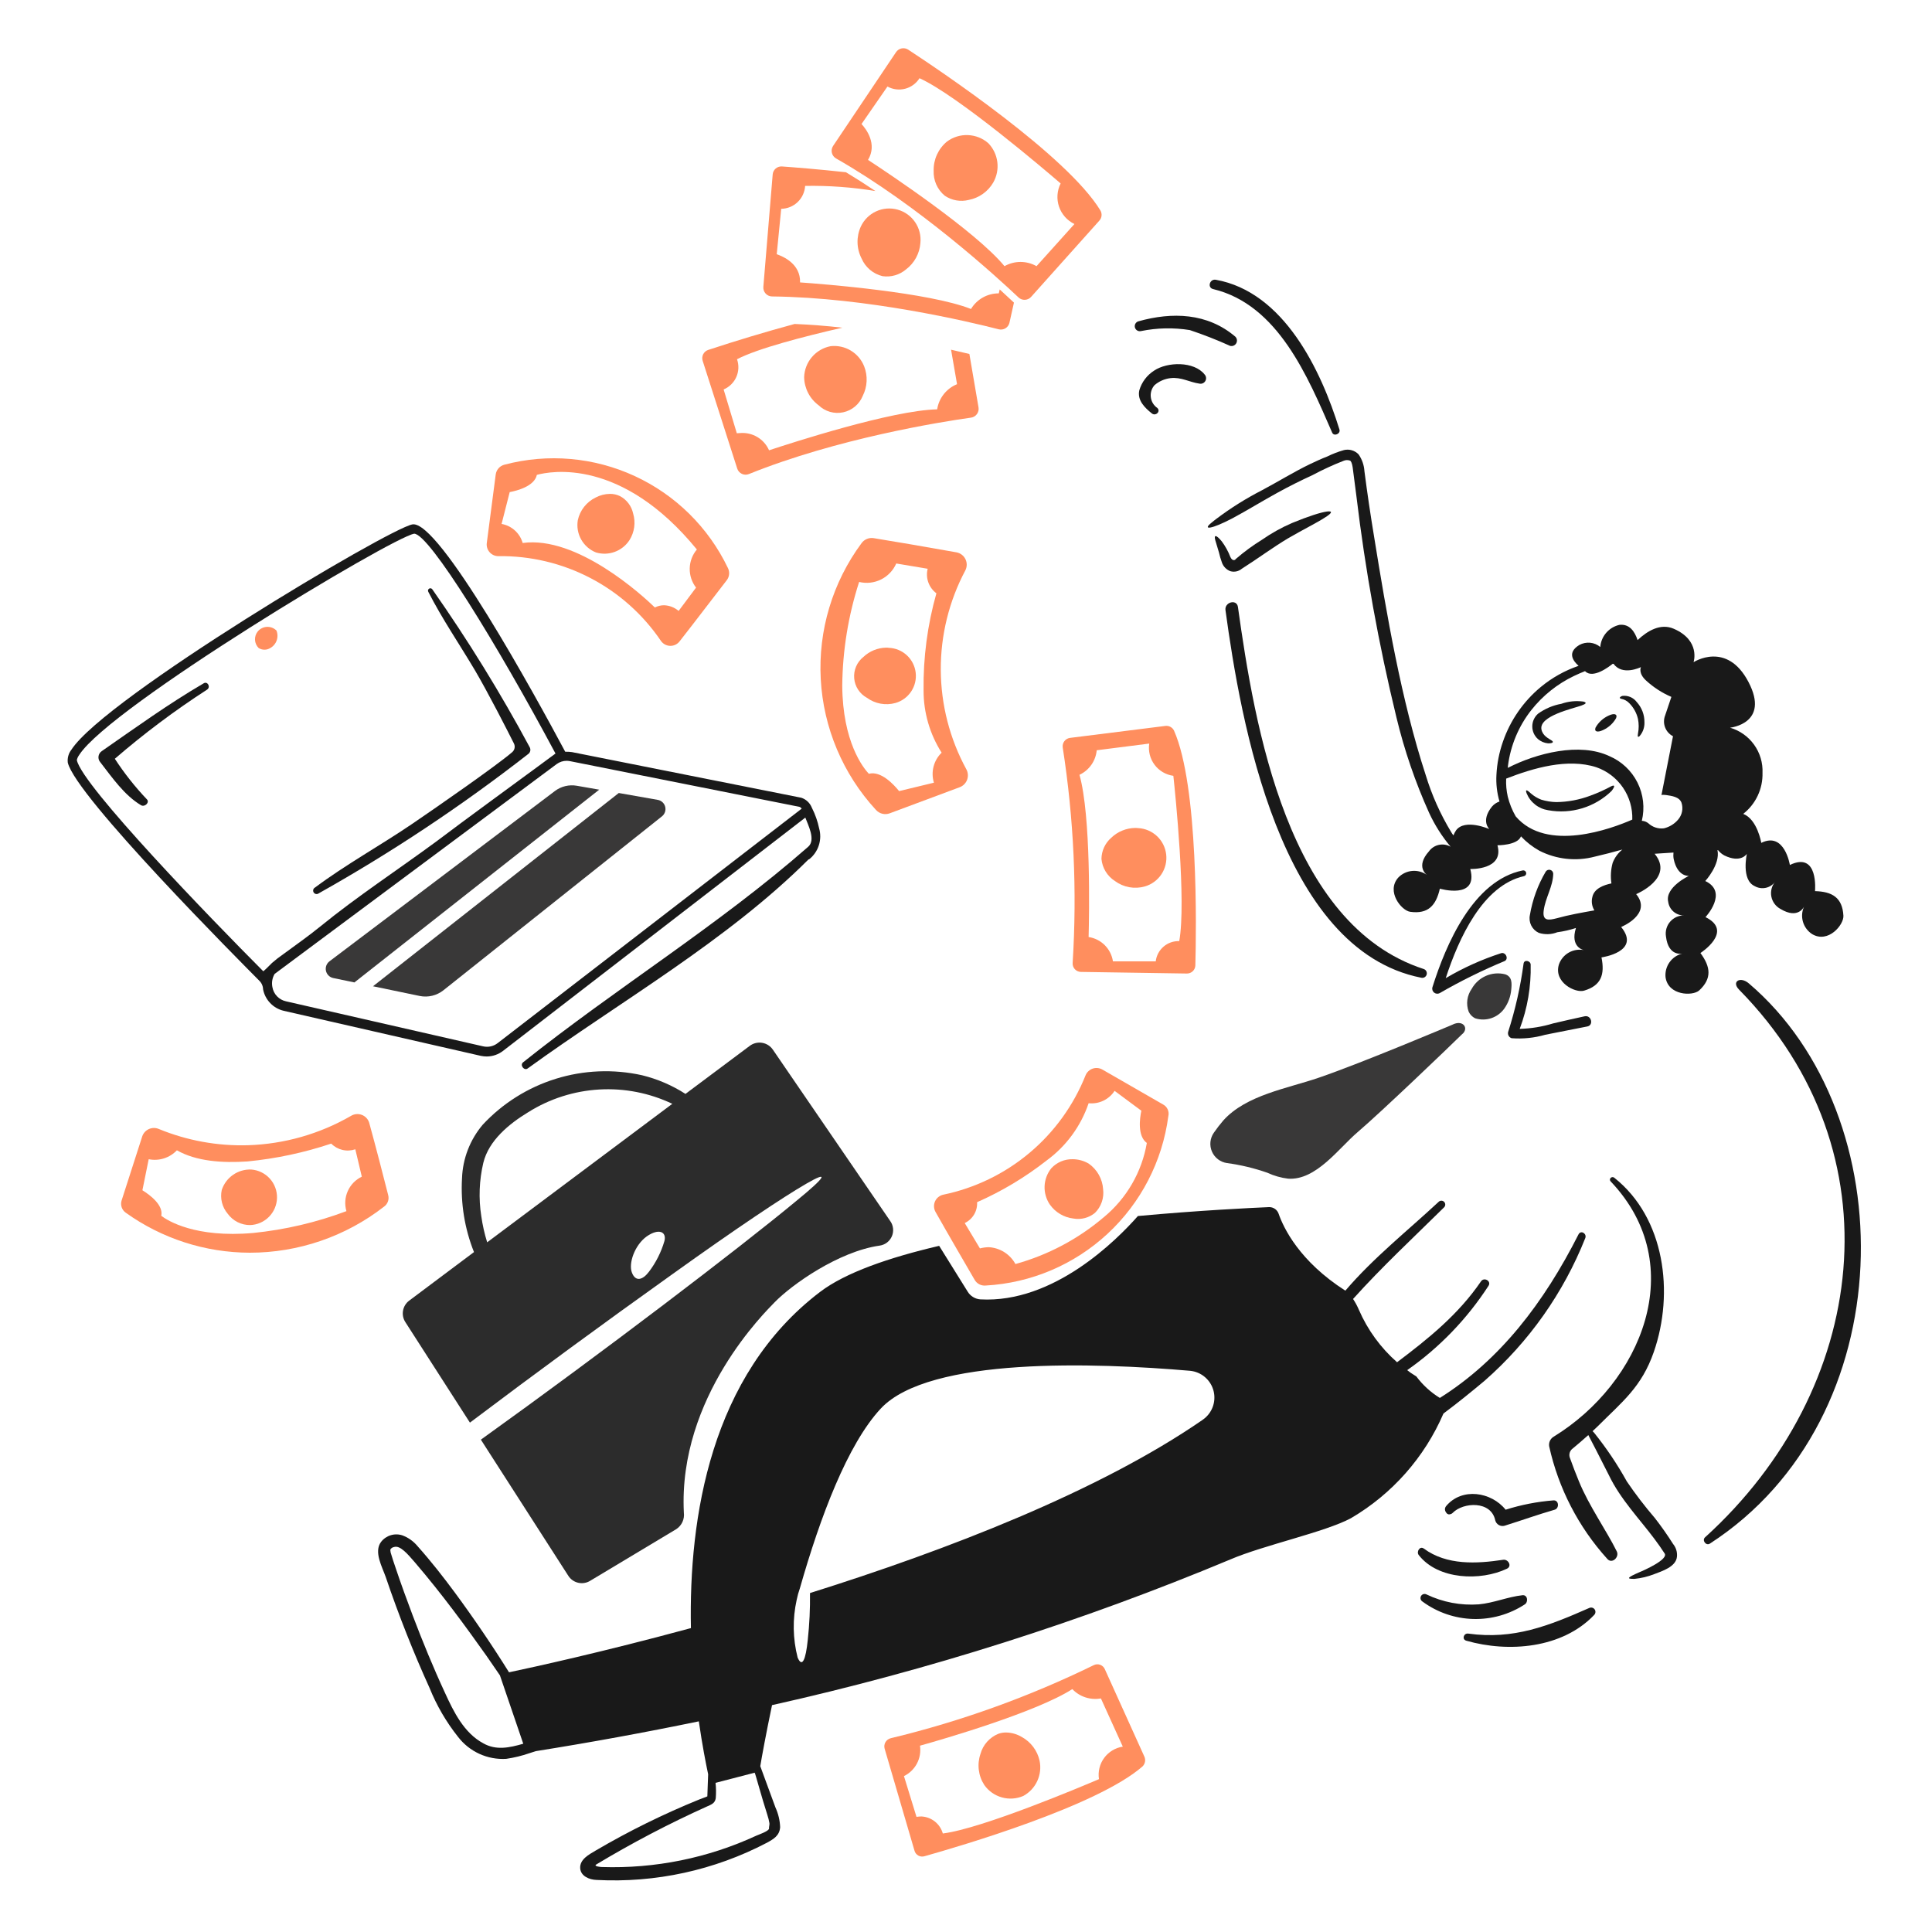 <svg xmlns="http://www.w3.org/2000/svg" width="467" height="467" viewBox="0 0 467 467" fill="none"><path d="M281.133 266.967C276.238 264.17 271.376 261.373 266.475 258.537C266.123 258.333 265.733 258.207 265.328 258.167C264.924 258.126 264.516 258.172 264.131 258.302C263.747 258.432 263.394 258.642 263.097 258.919C262.799 259.195 262.565 259.532 262.408 259.907C259.508 267.19 254.847 273.641 248.841 278.68C242.836 283.719 235.674 287.189 227.997 288.78C227.564 288.874 227.158 289.07 226.813 289.35C226.468 289.63 226.194 289.987 226.013 290.392C225.832 290.798 225.748 291.24 225.769 291.684C225.79 292.128 225.914 292.56 226.133 292.947C229.163 298.338 233.729 306.132 235.593 309.367C235.857 309.824 236.246 310.197 236.715 310.44C237.184 310.683 237.713 310.787 238.239 310.739C249.217 310.134 259.638 305.713 267.703 298.239C275.767 290.766 280.968 280.71 282.405 269.81C282.54 269.262 282.488 268.685 282.257 268.17C282.027 267.655 281.631 267.231 281.133 266.967ZM266.79 294.236C260.582 299.511 253.299 303.369 245.447 305.54C244.811 304.372 243.887 303.385 242.764 302.673C241.64 301.962 240.354 301.547 239.026 301.47C238.298 301.478 237.574 301.577 236.87 301.764L233.193 295.636C234.136 295.187 234.925 294.467 235.457 293.568C235.99 292.669 236.243 291.632 236.183 290.588C242.163 287.952 247.79 284.581 252.936 280.552C257.69 277.089 261.255 272.239 263.142 266.668C264.362 266.799 265.595 266.589 266.703 266.061C267.81 265.533 268.75 264.708 269.416 263.678L275.886 268.482C275.495 270.295 274.907 274.609 277.21 276.275C276.004 283.32 272.306 289.696 266.79 294.24V294.236Z" fill="#FF8E5E"></path><path d="M283.779 176.595C283.591 176.212 283.288 175.896 282.911 175.694C282.535 175.492 282.104 175.414 281.681 175.47L258.642 178.362C258.375 178.397 258.117 178.484 257.883 178.619C257.65 178.753 257.445 178.933 257.281 179.147C257.117 179.361 256.997 179.605 256.928 179.866C256.859 180.126 256.842 180.398 256.878 180.665C259.56 197.879 260.366 215.333 259.281 232.721C259.256 232.996 259.288 233.274 259.375 233.536C259.461 233.799 259.601 234.041 259.784 234.248C259.968 234.454 260.192 234.621 260.442 234.738C260.693 234.855 260.964 234.92 261.241 234.928L286.878 235.32C287.411 235.33 287.926 235.13 288.312 234.763C288.698 234.396 288.923 233.892 288.939 233.36C289.172 224.689 289.708 189.978 283.779 176.595ZM285.046 227.486C283.657 227.438 282.301 227.915 281.247 228.822C280.194 229.729 279.521 230.999 279.362 232.381H269.018C268.797 230.899 268.106 229.528 267.047 228.469C265.988 227.41 264.617 226.719 263.136 226.498C263.282 221.009 263.725 197.234 260.931 187.284C262.082 186.744 263.071 185.912 263.802 184.872C264.533 183.832 264.979 182.618 265.096 181.352L277.793 179.735C277.657 180.63 277.7 181.544 277.92 182.422C278.139 183.301 278.532 184.127 279.074 184.852C279.617 185.578 280.298 186.188 281.078 186.647C281.859 187.107 282.723 187.406 283.62 187.529C284.075 191.645 286.769 218.017 285.046 227.486Z" fill="#FF8E5E"></path><path d="M233.585 185.957C229.571 178.588 227.447 170.337 227.404 161.946C227.361 153.554 229.401 145.282 233.341 137.872C233.556 137.452 233.67 136.986 233.674 136.513C233.677 136.04 233.57 135.573 233.36 135.148C233.151 134.724 232.845 134.355 232.467 134.071C232.089 133.786 231.65 133.594 231.185 133.509C224.659 132.332 215.103 130.713 211.185 130.079C210.629 129.989 210.06 130.057 209.541 130.273C209.021 130.489 208.572 130.845 208.244 131.302C201.239 140.776 197.755 152.394 198.39 164.159C199.026 175.923 203.741 187.099 211.726 195.762C212.133 196.22 212.669 196.545 213.264 196.693C213.858 196.842 214.484 196.807 215.059 196.594C220.694 194.497 226.381 192.378 232.017 190.271C232.421 190.112 232.786 189.869 233.089 189.558C233.392 189.247 233.625 188.876 233.774 188.468C233.922 188.06 233.982 187.625 233.949 187.192C233.917 186.759 233.793 186.338 233.585 185.957ZM225.743 189.192L217.41 191.203C217.312 191.252 217.312 191.203 217.312 191.203C216.086 189.684 212.949 186.253 210.008 187.036C208.638 185.565 203.685 179.345 203.587 165.762C203.669 157.238 205.045 148.775 207.668 140.665C209.449 141.097 211.325 140.886 212.966 140.071C214.607 139.255 215.908 137.887 216.639 136.206L224.235 137.479C223.96 138.565 224.014 139.709 224.39 140.764C224.765 141.82 225.445 142.741 226.344 143.41C224.185 151.046 223.141 158.953 223.244 166.887C223.233 172.217 224.747 177.439 227.607 181.937C226.661 182.859 225.986 184.023 225.657 185.303C225.328 186.582 225.358 187.928 225.743 189.192Z" fill="#FF8E5E"></path><path d="M236.522 98.452L234.317 85.561C233.711 85.435 232.092 85.05 229.889 84.531L231.334 92.865C230.076 93.376 228.972 94.205 228.13 95.27C227.288 96.336 226.737 97.601 226.53 98.944C215.551 99.188 191.386 107.031 185.895 108.844C185.307 107.505 184.315 106.383 183.058 105.636C181.801 104.889 180.341 104.553 178.884 104.677C178.59 104.677 178.297 104.728 178.101 104.728L174.915 94.14C176.283 93.564 177.38 92.487 177.981 91.129C178.583 89.772 178.643 88.236 178.15 86.836C183.215 84.204 194.211 81.373 203.603 79.205C199.771 78.767 195.925 78.468 192.071 78.308C185.057 80.214 178.094 82.306 171.19 84.582C170.925 84.669 170.679 84.808 170.468 84.992C170.257 85.175 170.084 85.399 169.961 85.65C169.838 85.901 169.766 86.174 169.75 86.454C169.733 86.733 169.773 87.013 169.867 87.276L178.199 113.256C178.288 113.538 178.434 113.798 178.628 114.019C178.823 114.241 179.062 114.42 179.329 114.545C179.597 114.669 179.887 114.737 180.182 114.743C180.477 114.749 180.77 114.693 181.042 114.58C202.303 106.001 227.307 101.983 234.7 100.953C234.986 100.914 235.262 100.818 235.51 100.67C235.759 100.522 235.975 100.325 236.145 100.091C236.315 99.858 236.436 99.592 236.501 99.31C236.566 99.028 236.573 98.736 236.522 98.452Z" fill="#FF8E5E"></path><path d="M93.833 288.882C92.952 285.402 90.803 277.018 89.225 271.334C89.085 270.91 88.852 270.522 88.541 270.201C88.231 269.879 87.853 269.631 87.434 269.476C87.015 269.321 86.567 269.262 86.122 269.303C85.677 269.345 85.247 269.486 84.865 269.716C77.266 274.108 68.698 276.55 59.926 276.823C52.557 277.04 45.225 275.704 38.407 272.902C38.029 272.737 37.621 272.652 37.208 272.653C36.796 272.653 36.388 272.739 36.01 272.905C35.633 273.07 35.294 273.312 35.014 273.616C34.734 273.919 34.521 274.277 34.386 274.667C32.72 279.862 31.053 285.059 29.387 290.205C29.223 290.741 29.234 291.316 29.419 291.845C29.605 292.374 29.954 292.83 30.417 293.147C39.153 299.402 49.622 302.778 60.367 302.803C72.12 302.809 83.54 298.893 92.817 291.676C93.252 291.37 93.583 290.938 93.765 290.439C93.946 289.939 93.97 289.395 93.833 288.882ZM83.736 292.755C76.478 295.483 68.895 297.257 61.18 298.034C47.21 299.265 40.521 295.06 38.983 293.881C39.523 291.333 36.386 288.931 34.424 287.705L35.943 280.204C37.169 280.451 38.437 280.382 39.629 280.005C40.821 279.628 41.897 278.955 42.758 278.049C47.468 280.733 53.773 281.151 59.821 280.74C66.708 280.07 73.498 278.624 80.061 276.431C80.805 277.185 81.746 277.713 82.777 277.956C83.807 278.199 84.886 278.146 85.888 277.804L87.456 284.421C85.948 285.142 84.745 286.377 84.064 287.904C83.382 289.431 83.266 291.151 83.736 292.755Z" fill="#FF8E5E"></path><path d="M55.041 293.384C55.663 294.24 56.48 294.936 57.424 295.412C58.369 295.888 59.414 296.132 60.472 296.122C62.19 296.062 63.819 295.346 65.025 294.121C66.232 292.897 66.923 291.257 66.958 289.538C66.992 287.819 66.368 286.153 65.212 284.881C64.055 283.608 62.456 282.827 60.742 282.698C59.177 282.631 57.633 283.078 56.344 283.969C55.055 284.86 54.093 286.148 53.603 287.636C53.385 288.64 53.402 289.681 53.651 290.678C53.901 291.675 54.376 292.601 55.041 293.384Z" fill="#FF8E5E"></path><path d="M356.566 246.14C357.84 246.544 359.21 246.533 360.478 246.11C361.745 245.688 362.847 244.874 363.624 243.786C364.563 242.454 365.137 240.899 365.29 239.276C365.437 237.757 365.586 236.09 363.819 235.503C362.271 235.115 360.637 235.251 359.174 235.889C357.711 236.528 356.501 237.633 355.732 239.032C355.175 239.819 354.817 240.731 354.689 241.687C354.562 242.643 354.667 243.616 354.998 244.523C355.319 245.226 355.873 245.797 356.566 246.14Z" fill="#393838"></path><path d="M351.032 247.705C353.68 246.332 355.199 248.637 353.337 250.057C350.307 253.047 333.827 268.83 328.191 273.634C323.583 277.556 318.141 285.35 311.377 284.907C309.647 284.699 307.96 284.22 306.378 283.488C303.2 282.369 299.915 281.581 296.575 281.134C295.786 281.019 295.039 280.704 294.405 280.22C293.772 279.736 293.272 279.098 292.953 278.367C292.633 277.636 292.506 276.836 292.582 276.042C292.658 275.248 292.935 274.487 293.387 273.83C294.102 272.793 294.871 271.795 295.692 270.839C301.23 264.665 311.231 263.097 318.78 260.498C329.121 256.969 351.032 247.705 351.032 247.705Z" fill="#393838"></path><path d="M215.156 295.103L186.824 253.733C186.527 253.294 186.143 252.92 185.697 252.634C185.25 252.348 184.75 252.155 184.227 252.068C183.704 251.981 183.169 252.001 182.654 252.127C182.139 252.253 181.655 252.482 181.231 252.801L165.692 264.417C162.47 262.344 158.926 260.82 155.204 259.909C148.297 258.37 141.108 258.665 134.35 260.762C127.591 262.86 121.499 266.689 116.678 271.868C113.607 275.498 111.846 280.056 111.678 284.808C111.325 290.896 112.312 296.987 114.571 302.652L98.934 314.366C98.135 314.954 97.593 315.826 97.419 316.803C97.245 317.779 97.454 318.785 98.002 319.612L113.589 343.875C129.721 331.716 146.012 319.771 162.459 308.043C193.782 285.594 207.556 277.995 192.409 290.348C178.634 301.769 145.89 326.719 116.237 347.993L137.362 380.884C137.907 381.743 138.767 382.353 139.758 382.582C140.749 382.811 141.79 382.64 142.655 382.108L163.49 369.608C164.131 369.183 164.642 368.586 164.962 367.886C165.282 367.186 165.401 366.41 165.303 365.646C163.881 337.559 185.254 316.874 187.211 314.816C191.278 310.6 202.652 302.512 212.602 301.09C213.253 301.004 213.871 300.75 214.394 300.353C214.917 299.955 215.328 299.429 215.586 298.825C215.843 298.22 215.939 297.559 215.864 296.907C215.789 296.254 215.545 295.632 215.156 295.103ZM160.599 299.997C159.817 302.671 158.553 305.179 156.87 307.399C155.351 309.409 153.635 309.898 152.754 307.633C151.871 305.428 153.391 300.967 156.332 298.857C159.276 296.818 161.187 297.75 160.599 300.004V299.997ZM117.759 300.291C117.113 298.226 116.638 296.111 116.337 293.968C115.665 289.679 115.831 285.302 116.827 281.077C118.151 275.637 123.101 271.616 127.709 268.822C132.872 265.585 138.768 263.704 144.852 263.352C150.936 263.001 157.01 264.191 162.511 266.813L117.759 300.291Z" fill="#2C2C2C"></path><path d="M214.83 156.591C214.616 156.556 214.399 156.542 214.182 156.549C212.14 156.592 210.186 157.392 208.7 158.793C207.931 159.405 207.325 160.197 206.937 161.1C206.548 162.003 206.39 162.989 206.476 163.968C206.561 164.947 206.888 165.89 207.427 166.711C207.967 167.533 208.701 168.209 209.565 168.678C210.541 169.389 211.665 169.871 212.854 170.088C214.042 170.305 215.264 170.25 216.429 169.929C217.989 169.49 219.341 168.507 220.241 167.159C221.141 165.811 221.53 164.185 221.337 162.576C221.144 160.966 220.382 159.479 219.189 158.381C217.996 157.284 216.45 156.649 214.83 156.591Z" fill="#FF8E5E"></path><path d="M175.942 137.281C171.251 127.483 163.289 119.628 153.428 115.073C143.566 110.517 132.424 109.546 121.923 112.326C121.379 112.466 120.889 112.764 120.516 113.183C120.142 113.602 119.902 114.124 119.826 114.68C119.089 120.218 118.404 125.709 117.667 131.246C117.614 131.645 117.647 132.049 117.763 132.434C117.879 132.818 118.077 133.173 118.342 133.475C118.607 133.777 118.933 134.019 119.299 134.184C119.665 134.349 120.063 134.434 120.464 134.432C128.2 134.323 135.842 136.139 142.702 139.716C149.562 143.293 155.425 148.519 159.764 154.924C160.016 155.284 160.35 155.579 160.737 155.786C161.125 155.993 161.555 156.106 161.995 156.116C162.434 156.125 162.869 156.031 163.265 155.841C163.661 155.651 164.007 155.37 164.274 155.022C168.048 150.216 173.441 143.11 175.695 140.217C176.008 139.801 176.198 139.304 176.241 138.785C176.285 138.265 176.181 137.744 175.942 137.281ZM168.25 142.035L164.034 147.673C163.048 146.828 161.804 146.344 160.506 146.3C159.738 146.303 158.981 146.488 158.298 146.839C155.268 143.9 139.476 129.438 126.34 131.251C126.007 130.083 125.353 129.031 124.452 128.217C123.55 127.402 122.439 126.857 121.243 126.643L123.203 118.952C125.016 118.607 129.183 117.53 129.771 114.785C133.006 113.901 150.211 110.52 168.446 132.822C167.365 134.102 166.755 135.715 166.718 137.391C166.682 139.067 167.221 140.704 168.246 142.031L168.25 142.035Z" fill="#FF8E5E"></path><path d="M149.859 119.916C149.108 119.559 148.287 119.375 147.456 119.377C146.243 119.39 145.05 119.693 143.977 120.261C142.889 120.789 141.936 121.558 141.189 122.509C140.442 123.459 139.921 124.568 139.665 125.749C139.398 127.357 139.689 129.007 140.491 130.425C141.293 131.843 142.557 132.944 144.072 133.543C145.562 133.983 147.155 133.93 148.613 133.391C150.07 132.852 151.314 131.857 152.16 130.553C152.755 129.607 153.142 128.545 153.294 127.438C153.446 126.33 153.361 125.203 153.043 124.132C152.853 123.239 152.469 122.399 151.919 121.671C151.369 120.942 150.666 120.343 149.859 119.916Z" fill="#FF8E5E"></path><path d="M275.099 200.174C274.862 200.136 274.623 200.121 274.383 200.13C272.229 200.163 270.168 201.009 268.612 202.5C267.881 203.136 267.292 203.919 266.884 204.799C266.475 205.678 266.257 206.633 266.242 207.602C266.339 208.686 266.684 209.733 267.25 210.662C267.815 211.592 268.587 212.379 269.505 212.963C270.532 213.721 271.721 214.233 272.978 214.458C274.235 214.683 275.527 214.616 276.754 214.261C278.387 213.785 279.799 212.745 280.739 211.327C281.679 209.909 282.085 208.203 281.887 206.513C281.688 204.823 280.897 203.258 279.654 202.097C278.411 200.935 276.796 200.251 275.096 200.167L275.099 200.174Z" fill="#FF8E5E"></path><path d="M276.619 424.611L267.063 403.483C266.958 403.236 266.802 403.013 266.607 402.828C266.411 402.644 266.18 402.501 265.927 402.409C265.675 402.317 265.406 402.279 265.137 402.295C264.869 402.311 264.607 402.383 264.367 402.504C248.72 410.152 232.285 416.069 215.355 420.15C215.083 420.209 214.826 420.324 214.601 420.486C214.375 420.649 214.185 420.856 214.043 421.095C213.9 421.333 213.808 421.599 213.773 421.875C213.737 422.15 213.758 422.43 213.835 422.698L221.039 447.305C221.102 447.561 221.217 447.801 221.377 448.01C221.537 448.22 221.738 448.394 221.968 448.523C222.197 448.652 222.451 448.732 222.713 448.758C222.975 448.785 223.24 448.758 223.491 448.678C231.823 446.324 265.157 436.619 276.186 426.963C276.487 426.66 276.69 426.274 276.767 425.854C276.844 425.434 276.793 425.001 276.619 424.611ZM265.639 430.051C261.864 431.668 237.405 442.012 227.896 443.187C227.574 442.041 226.898 441.025 225.965 440.286C225.031 439.547 223.888 439.122 222.699 439.071C222.309 439.079 221.919 439.112 221.533 439.169L218.503 429.317C219.848 428.663 220.948 427.597 221.645 426.275C222.341 424.952 222.597 423.442 222.375 421.963C227.67 420.493 250.511 413.876 259.2 408.287C260.075 409.205 261.165 409.891 262.371 410.285C263.577 410.678 264.862 410.767 266.11 410.543L271.403 422.196C270.508 422.332 269.649 422.644 268.875 423.112C268.101 423.581 267.426 424.198 266.891 424.927C266.355 425.657 265.969 426.485 265.755 427.364C265.54 428.244 265.501 429.157 265.639 430.051Z" fill="#FF8E5E"></path><path d="M247.025 419.885C245.868 419.181 244.544 418.798 243.189 418.776C242.544 418.767 241.902 418.877 241.296 419.1C240.257 419.527 239.33 420.186 238.585 421.026C237.84 421.867 237.297 422.867 236.999 423.95C236.571 425.194 236.433 426.518 236.595 427.823C236.756 429.128 237.213 430.379 237.931 431.481C238.962 432.933 240.46 433.988 242.176 434.467C243.891 434.947 245.719 434.822 247.354 434.114C248.841 433.302 250.026 432.032 250.734 430.492C251.442 428.952 251.633 427.225 251.281 425.568C251.013 424.374 250.495 423.25 249.762 422.271C249.028 421.291 248.096 420.478 247.025 419.885Z" fill="#FF8E5E"></path><path d="M159.03 193.351L149.57 191.684L90.16 238.398L101.483 240.75C102.473 240.946 103.495 240.925 104.476 240.688C105.458 240.451 106.377 240.005 107.17 239.379L160.011 197.322C160.348 197.054 160.6 196.694 160.739 196.286C160.877 195.879 160.896 195.44 160.793 195.022C160.69 194.604 160.469 194.224 160.156 193.928C159.844 193.632 159.453 193.431 159.03 193.351Z" fill="#393838"></path><path d="M144.84 190.877L139.421 189.931C138.498 189.769 137.552 189.798 136.642 190.018C135.731 190.237 134.875 190.641 134.128 191.206L79.62 232.382C79.279 232.646 79.021 233.001 78.874 233.406C78.728 233.811 78.699 234.25 78.791 234.67C78.884 235.091 79.094 235.477 79.397 235.783C79.7 236.089 80.084 236.303 80.503 236.4L85.668 237.472L144.84 190.877Z" fill="#393838"></path><path d="M65.26 156.682C66.002 156.29 66.573 155.638 66.862 154.85C67.152 154.063 67.14 153.196 66.829 152.417C66.528 152.117 66.169 151.883 65.774 151.729C65.378 151.576 64.955 151.506 64.531 151.524C64.107 151.543 63.691 151.649 63.311 151.836C62.93 152.023 62.592 152.288 62.319 152.613C61.845 153.187 61.602 153.917 61.638 154.661C61.675 155.404 61.987 156.108 62.515 156.633C62.924 156.892 63.396 157.034 63.881 157.042C64.365 157.051 64.842 156.926 65.26 156.682Z" fill="#FF8E5E"></path><path d="M245.04 73.1C243.918 72.041 242.786 70.993 241.644 69.956L241.425 70.914C240.074 70.906 238.745 71.25 237.568 71.912C236.391 72.573 235.406 73.53 234.71 74.687C224.516 70.669 199.123 68.66 193.389 68.266C193.536 63.805 189.32 61.992 187.751 61.454L188.831 50.474C190.316 50.453 191.739 49.869 192.812 48.841C193.885 47.813 194.528 46.417 194.613 44.934C200.3 44.835 205.984 45.25 211.597 46.174C209.266 44.612 206.891 43.088 204.483 41.636C197.659 40.89 191.912 40.442 189.024 40.237C188.747 40.216 188.468 40.25 188.204 40.338C187.94 40.425 187.696 40.564 187.486 40.747C187.277 40.929 187.105 41.152 186.982 41.401C186.859 41.651 186.787 41.922 186.77 42.2L184.514 69.355C184.492 69.646 184.529 69.938 184.624 70.214C184.719 70.49 184.869 70.743 185.066 70.959C185.262 71.175 185.501 71.348 185.767 71.468C186.032 71.588 186.32 71.653 186.612 71.657C209.55 71.902 234.158 77.736 241.411 79.598C241.688 79.669 241.977 79.683 242.259 79.639C242.542 79.596 242.813 79.495 243.056 79.344C243.299 79.193 243.508 78.994 243.672 78.76C243.836 78.526 243.951 78.26 244.01 77.981L245.086 73.163L245.04 73.1Z" fill="#FF8E5E"></path><path d="M208.076 54.766C207.521 55.987 207.25 57.318 207.284 58.659C207.318 60.001 207.656 61.316 208.272 62.508C208.729 63.559 209.423 64.49 210.301 65.227C211.179 65.964 212.215 66.487 213.329 66.755C214.336 66.899 215.362 66.829 216.34 66.547C217.317 66.266 218.224 65.781 219 65.123C219.995 64.372 220.82 63.417 221.418 62.323C222.017 61.229 222.376 60.02 222.473 58.777C222.664 56.993 222.216 55.2 221.209 53.716C220.202 52.232 218.701 51.153 216.973 50.672C215.245 50.191 213.403 50.338 211.774 51.089C210.144 51.839 208.834 53.142 208.076 54.768V54.766Z" fill="#FF8E5E"></path><path d="M265.984 50.866C257.897 37.581 227.211 17.045 219.515 11.995C219.039 11.692 218.463 11.589 217.913 11.708C217.362 11.828 216.88 12.16 216.573 12.633L201.373 35.278C201.212 35.523 201.103 35.797 201.053 36.085C201.003 36.373 201.013 36.669 201.081 36.953C201.15 37.237 201.277 37.504 201.453 37.737C201.63 37.97 201.852 38.164 202.107 38.308C222.057 49.68 240.733 66.743 246.175 71.884C246.384 72.084 246.632 72.239 246.902 72.34C247.173 72.441 247.461 72.486 247.75 72.472C248.038 72.458 248.321 72.386 248.581 72.26C248.841 72.134 249.072 71.956 249.261 71.737L265.7 53.367C266.013 53.038 266.211 52.616 266.262 52.164C266.313 51.713 266.216 51.257 265.984 50.866ZM250.55 64.337C249.369 63.668 248.035 63.316 246.678 63.316C245.32 63.316 243.986 63.668 242.805 64.337C235.846 55.905 214.62 41.788 209.817 38.651C212.122 34.828 209.376 31.192 208.248 29.976L214.515 20.916C215.819 21.634 217.347 21.825 218.787 21.451C220.227 21.078 221.47 20.168 222.26 18.907C231.525 23.084 253.142 41.553 256.377 44.347C255.942 45.208 255.684 46.146 255.617 47.108C255.549 48.07 255.675 49.035 255.985 49.948C256.295 50.861 256.785 51.703 257.424 52.424C258.064 53.146 258.841 53.732 259.71 54.15L250.55 64.337Z" fill="#FF8E5E"></path><path d="M228.897 34.22C227.863 35.075 227.037 36.153 226.48 37.373C225.924 38.594 225.651 39.925 225.683 41.266C225.632 42.412 225.848 43.555 226.315 44.604C226.781 45.653 227.485 46.579 228.37 47.309C229.213 47.879 230.166 48.264 231.168 48.438C232.17 48.613 233.198 48.572 234.183 48.321C235.408 48.08 236.568 47.582 237.586 46.859C238.603 46.135 239.455 45.204 240.084 44.126C240.94 42.624 241.287 40.886 241.073 39.172C240.858 37.457 240.095 35.858 238.896 34.614C237.524 33.417 235.785 32.725 233.966 32.654C232.147 32.582 230.359 33.135 228.897 34.22Z" fill="#FF8E5E"></path><path d="M259.475 294.544C260.391 294.706 261.332 294.667 262.232 294.428C263.131 294.19 263.968 293.758 264.684 293.164C265.425 292.427 265.986 291.529 266.326 290.541C266.666 289.553 266.775 288.5 266.644 287.463C266.566 286.237 266.213 285.044 265.612 283.973C265.011 282.902 264.177 281.979 263.171 281.273C261.984 280.571 260.63 280.202 259.251 280.203C258.291 280.185 257.337 280.37 256.454 280.746C255.57 281.123 254.776 281.682 254.124 282.387C253.131 283.617 252.561 285.135 252.496 286.714C252.432 288.294 252.878 289.852 253.767 291.159C254.425 292.095 255.274 292.88 256.258 293.463C257.242 294.047 258.338 294.415 259.475 294.544Z" fill="#FF8E5E"></path><path d="M197.996 200.219C197.639 198.52 197.062 196.874 196.28 195.324C196.275 195.287 196.258 195.253 196.231 195.226C196.01 194.662 195.667 194.155 195.226 193.74C194.785 193.325 194.258 193.012 193.682 192.826L138.293 181.806C137.74 181.723 137.182 181.691 136.624 181.708C129.42 168.228 106.038 125.539 99.666 126.76C93.783 127.874 25.403 168.656 17.267 181.205C16.921 181.644 16.665 182.147 16.514 182.686C16.363 183.224 16.319 183.787 16.386 184.342C18.346 192.579 58.147 232.478 62.657 237.037C63.233 237.584 63.569 238.339 63.589 239.134C63.833 240.39 64.434 241.549 65.321 242.471C66.208 243.393 67.343 244.04 68.589 244.332L116.235 255.223C116.702 255.32 117.177 255.37 117.654 255.372C119.09 255.364 120.483 254.881 121.617 253.999L194.663 197.627C195.299 199.391 197.259 203.018 195.348 204.684C173.584 223.752 148.967 238.801 126.429 256.789C125.597 257.488 126.723 258.898 127.557 258.26C149.958 242.036 175.691 227.429 195.397 207.772C195.495 207.723 195.544 207.723 195.63 207.674C196.713 206.802 197.516 205.629 197.936 204.303C198.357 202.977 198.378 201.556 197.996 200.219ZM18.59 183.804C18.59 183.804 18.493 183.412 19.18 182.431C26.776 170.717 94.52 130.032 100.107 129.002C103.733 129.002 120.204 155.805 134.272 182.142C134.272 182.142 133.242 182.925 133.144 182.974C132.165 183.71 131.184 184.444 130.154 185.181C121.92 191.259 113.636 197.24 105.448 203.416C96.126 210.278 86.379 216.65 77.41 223.954C74.518 226.306 71.43 228.462 68.439 230.669C67.499 231.314 66.599 232.014 65.743 232.767C65.009 233.466 64.419 234.14 63.645 234.776C50.894 221.987 20.061 190.127 18.59 183.804ZM120.302 252.135C119.809 252.52 119.237 252.79 118.626 252.926C118.016 253.061 117.383 253.059 116.773 252.918L69.127 242.036C68.3 241.857 67.545 241.435 66.96 240.823C66.374 240.212 65.985 239.439 65.843 238.605C65.62 237.511 65.813 236.372 66.384 235.412L134.566 184.685C135.277 184.165 136.137 183.89 137.018 183.901C137.297 183.91 137.576 183.943 137.85 183.999L193.241 195.028C193.464 195.111 193.654 195.266 193.779 195.469L120.302 252.135Z" fill="#191919"></path><path d="M49.229 165.173C40.605 170.221 32.807 175.859 24.621 181.544C24.4 181.687 24.212 181.876 24.072 182.1C23.931 182.323 23.841 182.575 23.809 182.836C23.776 183.098 23.801 183.364 23.883 183.615C23.964 183.866 24.099 184.096 24.279 184.289C27.122 187.967 30.064 192.23 34.082 194.633C35.014 195.171 36.237 193.934 35.503 193.211C32.627 190.188 30.034 186.906 27.759 183.408C34.795 177.325 42.248 171.74 50.061 166.692C50.993 166.056 50.159 164.585 49.229 165.173Z" fill="#191919"></path><path d="M77.018 215.952C94.695 206.026 111.601 194.785 127.594 182.325C127.874 182.151 128.077 181.875 128.159 181.555C128.241 181.236 128.196 180.897 128.034 180.609C120.953 167.445 113.1 154.711 104.515 142.474C104.437 142.344 104.311 142.25 104.164 142.214C104.017 142.177 103.861 142.2 103.731 142.277C103.601 142.355 103.507 142.482 103.47 142.629C103.433 142.776 103.456 142.932 103.534 143.062C106.869 149.588 110.992 155.61 114.721 161.884C117.907 167.278 122.662 176.589 124.231 179.726C124.399 180.065 124.452 180.45 124.381 180.822C124.31 181.195 124.119 181.533 123.837 181.786C119.916 185.168 104.916 195.561 99.427 199.285C91.829 204.431 83.497 209.039 76.144 214.53C76.041 214.583 75.951 214.656 75.879 214.746C75.806 214.835 75.753 214.938 75.722 215.049C75.691 215.16 75.683 215.276 75.7 215.39C75.716 215.504 75.755 215.613 75.815 215.711C75.876 215.81 75.955 215.894 76.05 215.96C76.144 216.026 76.251 216.071 76.364 216.094C76.477 216.116 76.593 216.115 76.706 216.091C76.818 216.067 76.924 216.019 77.018 215.952Z" fill="#191919"></path><path d="M350.834 364.214L350.785 364.165C349.069 362.891 349.069 367.058 350.785 365.783L350.834 365.734C350.959 365.651 351.061 365.538 351.132 365.405C351.203 365.273 351.24 365.125 351.24 364.974C351.24 364.824 351.203 364.676 351.132 364.543C351.061 364.411 350.959 364.298 350.834 364.214Z" fill="#191919"></path><path d="M411.025 230.362C411.025 230.362 419.211 225.116 412.249 221.685C412.249 221.685 417.887 215.655 412.2 212.961C412.2 212.961 415.878 208.941 415.141 205.503H415.288C415.704 206.026 416.221 206.459 416.808 206.778C420.828 208.738 422.25 206.384 422.25 206.384C422.25 206.384 420.828 212.658 424.115 214.178C424.921 214.647 425.873 214.802 426.787 214.612C427.701 214.423 428.512 213.902 429.065 213.15C428.66 213.646 428.37 214.226 428.216 214.848C428.062 215.47 428.048 216.119 428.175 216.747C428.301 217.375 428.565 217.967 428.948 218.481C429.331 218.994 429.823 219.417 430.389 219.718C434.703 222.316 436.076 219.13 436.076 219.13C435.546 220.291 435.452 221.605 435.812 222.829C436.172 224.054 436.962 225.107 438.036 225.796C441.907 228.099 445.727 223.54 445.585 221.335C445.34 216.972 442.888 215.509 438.721 215.404C438.721 215.404 439.653 205.699 432.643 209.08C432.643 209.08 431.37 200.944 425.732 203.739C425.732 203.739 424.8 198.052 421.369 196.728C422.864 195.555 424.064 194.049 424.874 192.33C425.683 190.611 426.079 188.726 426.03 186.827C426.135 184.39 425.42 181.988 423.998 180.007C422.576 178.025 420.53 176.577 418.188 175.896C418.188 175.896 427.893 174.915 422.649 164.867C417.405 154.82 409.364 160.064 409.364 160.064C409.364 160.064 411.128 154.817 404.56 151.976C401.374 150.603 398.235 152.466 395.834 154.719C395.135 152.622 393.874 150.757 391.422 151.044C390.186 151.33 389.073 152.003 388.245 152.963C387.417 153.924 386.916 155.124 386.814 156.388C386.12 155.808 385.267 155.45 384.366 155.362C383.465 155.275 382.559 155.461 381.766 155.896C378.736 157.71 380.246 159.77 381.57 160.945C378.249 162.083 375.161 163.81 372.452 166.044C368.24 169.53 365.069 174.109 363.286 179.278C362.384 181.853 361.856 184.543 361.717 187.268C361.592 189.45 361.841 191.639 362.454 193.738C361.75 193.975 361.124 194.399 360.641 194.963C357.844 198.443 360.002 200.406 360.002 200.406C360.002 200.406 354.119 197.807 351.963 200.699C351.704 201.081 351.49 201.493 351.327 201.925C351.119 201.684 350.938 201.42 350.786 201.14C348.159 196.808 346.084 192.164 344.61 187.316C338.73 169.328 335.15 148.347 332.159 129.818C331.28 124.523 330.496 119.212 329.808 113.888C329.716 112.428 329.224 111.02 328.386 109.821C327.938 109.357 327.377 109.018 326.758 108.837C326.14 108.657 325.484 108.641 324.857 108.791C323.456 109.19 322.094 109.715 320.788 110.359C319.366 110.898 318.042 111.536 316.67 112.173C312.707 114.084 308.927 116.438 305.053 118.496C301.186 120.479 297.496 122.792 294.025 125.409C293.604 125.72 293.195 126.046 292.799 126.387C290.545 128.201 292.897 127.907 297.847 125.311C301.525 123.348 305.053 121.143 308.729 119.134C311.501 117.606 314.331 116.184 317.21 114.869C319.655 113.56 322.176 112.398 324.76 111.389C325.256 111.171 325.819 111.153 326.328 111.341C326.561 111.438 326.818 111.977 326.964 112.958C327.258 115.114 327.552 117.419 327.848 119.771C330.011 137.839 333.252 155.762 337.553 173.444C339.459 181.353 342.101 189.066 345.444 196.483C346.805 199.43 348.552 202.183 350.64 204.668C349.781 204.173 348.769 204.015 347.8 204.223C346.831 204.431 345.974 204.992 345.395 205.797C342.063 209.526 344.906 211.483 344.906 211.483C343.868 210.746 342.6 210.404 341.332 210.521C340.064 210.638 338.879 211.205 337.993 212.12C335.003 215.453 338.73 220.109 340.886 220.403C345.2 220.993 347.111 218.883 348.041 214.809C348.041 214.809 357.406 217.553 355.394 210.055C355.394 210.055 363.628 210.348 361.962 204.319C361.962 204.319 366.815 204.368 367.649 202.163C368.947 203.546 370.452 204.72 372.11 205.643C376.244 207.744 381.007 208.25 385.49 207.064C387.726 206.543 389.949 205.971 392.159 205.349C391.097 206.196 390.284 207.314 389.804 208.584C389.362 210.196 389.262 211.882 389.511 213.534C387.646 213.926 385.344 214.76 384.903 216.818C384.76 217.362 384.729 217.93 384.814 218.486C384.898 219.043 385.095 219.576 385.392 220.053C382.363 220.592 379.265 221.132 376.277 221.965C374.364 222.456 372.795 222.701 373.138 220.1C373.532 217.012 375.394 214.315 375.443 211.178C375.435 210.968 375.36 210.767 375.229 210.603C375.099 210.439 374.919 210.321 374.716 210.266C374.514 210.211 374.299 210.223 374.103 210.299C373.908 210.375 373.742 210.512 373.629 210.689C371.724 213.922 370.428 217.476 369.805 221.177C369.62 222.034 369.733 222.929 370.126 223.713C370.518 224.497 371.166 225.125 371.963 225.491C373.423 225.957 374.999 225.904 376.424 225.342C377.954 225.136 379.463 224.792 380.932 224.314C379.463 229.02 382.845 229.656 382.845 229.656C381.59 229.413 380.289 229.632 379.181 230.271C378.074 230.91 377.234 231.927 376.816 233.136C375.492 237.45 380.778 240.097 382.894 239.459C387.059 238.235 387.942 235.539 387.108 231.42C387.108 231.42 396.766 230.096 391.863 224.069C391.863 224.069 399.461 220.981 395.491 216.128C395.491 216.128 404.814 212.255 399.952 206.372L404.509 206.079C404.452 206.601 404.469 207.129 404.56 207.647C405.492 212.01 408.236 211.716 408.236 211.716C408.236 211.716 402.409 214.462 403.236 217.991C403.36 218.92 403.825 219.771 404.54 220.377C405.255 220.984 406.17 221.304 407.108 221.275C406.464 221.262 405.826 221.39 405.238 221.652C404.65 221.913 404.126 222.301 403.705 222.788C403.284 223.274 402.975 223.848 402.801 224.467C402.626 225.087 402.59 225.737 402.696 226.372C403.285 231.322 406.658 230.49 406.658 230.49C405.411 230.794 404.316 231.535 403.569 232.578C402.822 233.621 402.474 234.897 402.588 236.175C403.178 240.636 409.114 240.836 410.725 239.41C413.818 236.538 413.524 233.744 411.025 230.362ZM366.369 197.324C365.512 195.837 364.869 194.237 364.458 192.57C364.13 191.14 363.998 189.672 364.067 188.207C370.593 185.657 378.918 183.207 385.88 185.461C388.484 186.372 390.73 188.09 392.29 190.365C393.85 192.641 394.644 195.355 394.554 198.112C389.555 200.312 373.87 206.146 366.369 197.324ZM370.145 171.638C372.903 168.144 376.424 165.328 380.437 163.404C381.37 162.963 382.251 162.569 383.134 162.227C384.999 164.187 388.961 161.147 389.8 160.462H390.033C392.142 163.404 396.454 161.346 396.65 161.248C396.601 161.346 395.965 162.767 397.925 164.532C399.716 166.171 401.771 167.496 404.003 168.452C404.003 168.452 403.905 168.745 402.483 172.962C402.131 173.884 402.131 174.904 402.484 175.826C402.837 176.749 403.517 177.509 404.395 177.961C402.141 189.482 401.598 192.225 401.598 192.225C401.647 192.029 402.626 192.176 402.724 192.176C403.998 192.374 405.91 192.57 406.453 194.041C406.678 194.732 406.72 195.471 406.577 196.184C406.433 196.897 406.108 197.561 405.632 198.112C404.742 199.163 403.54 199.901 402.201 200.222C401.521 200.306 400.83 200.24 400.178 200.028C399.526 199.817 398.929 199.464 398.428 198.996C397.981 198.637 397.432 198.431 396.86 198.406C397.614 195.293 397.24 192.013 395.804 189.15C394.368 186.287 391.963 184.026 389.017 182.769C381.859 179.387 371.418 182.035 364.458 185.613C364.458 185.417 364.507 185.27 364.507 185.074C365.137 180.168 367.086 175.525 370.145 171.638Z" fill="#191919"></path><path d="M374.211 179.682C375.534 179.682 375.583 179.29 374.996 178.948C374.455 178.556 372.898 177.918 372.593 176.3C372.006 173.065 380.093 171.301 382.2 170.564C383.426 170.124 383.622 169.83 382.739 169.585C380.941 169.334 379.108 169.519 377.397 170.124C375.361 170.492 373.434 171.313 371.759 172.527C371.326 172.911 370.979 173.383 370.741 173.911C370.504 174.439 370.381 175.011 370.381 175.59C370.381 176.169 370.504 176.742 370.741 177.27C370.979 177.798 371.326 178.27 371.759 178.654C372.451 179.241 373.307 179.6 374.211 179.682Z" fill="#191919"></path><path d="M387.451 176.486C388.794 175.887 389.91 174.875 390.637 173.596C391.029 172.615 390.243 172.321 388.871 172.958C387.528 173.558 386.411 174.571 385.685 175.85C385.293 176.829 386.078 177.132 387.451 176.486Z" fill="#191919"></path><path d="M389.458 190.059C387.85 190.933 386.179 191.686 384.459 192.313C381.81 193.318 379.006 193.849 376.173 193.881C374.943 193.853 373.723 193.655 372.546 193.294C371.672 192.958 370.86 192.478 370.146 191.872C369.067 190.844 368.626 190.744 369.018 191.774C369.46 192.842 370.171 193.778 371.081 194.491C371.991 195.204 373.07 195.67 374.213 195.844C376.957 196.347 379.781 196.187 382.45 195.376C385.12 194.565 387.556 193.127 389.556 191.182C390.488 189.961 390.29 189.667 389.458 190.059Z" fill="#191919"></path><path d="M391.817 168.899C392.633 169.041 393.377 169.456 393.926 170.076C394.922 171.113 395.617 172.403 395.935 173.805C396.159 174.954 396.159 176.136 395.935 177.285C395.788 178.068 395.886 178.315 396.326 177.921C397.126 177 397.542 175.807 397.492 174.588C397.516 172.779 396.849 171.028 395.627 169.694C395.227 169.153 394.687 168.731 394.066 168.472C393.444 168.213 392.765 168.127 392.099 168.223C391.329 168.557 391.474 168.801 391.817 168.899Z" fill="#191919"></path><path d="M312.259 126.441C309.73 127.539 307.316 128.886 305.053 130.462C302.86 131.813 300.778 133.338 298.828 135.02C298.73 135.069 298.681 135.167 298.595 135.265C298.154 135.608 297.662 135.216 297.418 134.678C296.897 133.313 296.192 132.026 295.32 130.853C293.898 129.138 293.409 129.285 293.751 130.559C293.947 131.195 294.241 132.175 294.632 133.501C294.827 134.348 295.073 135.182 295.369 135.999C295.537 136.466 295.803 136.892 296.15 137.247C296.497 137.603 296.915 137.88 297.378 138.06C297.856 138.201 298.363 138.222 298.851 138.119C299.339 138.016 299.794 137.793 300.175 137.47C304.046 135.02 307.724 132.275 311.35 130.119C314.977 128.01 318.359 126.343 320.223 125.12C323.969 122.815 320.445 123.062 312.259 126.441Z" fill="#191919"></path><path d="M422.742 237.72C420.644 235.907 418.428 237.28 420.39 239.24C459.161 278.701 451.514 335.903 412.153 371.589C411.321 372.323 412.4 373.744 413.33 373.108C460.142 342.765 460.387 269.779 422.742 237.72Z" fill="#191919"></path><path d="M404.408 373.197C403.04 371.036 401.568 368.942 399.998 366.923C397.579 364.112 395.323 361.166 393.239 358.099C390.937 353.941 388.28 349.989 385.298 346.287C385.197 346.16 385.082 346.044 384.956 345.942C385.347 345.55 385.79 345.159 386.182 344.777C392.162 338.796 396.819 335.267 399.758 326.786C404.711 312.522 402.455 294.389 390.202 284.68C389.615 284.19 388.78 284.973 389.321 285.563C408.682 305.905 396.672 334.335 375.547 347.275C375.15 347.512 374.834 347.864 374.641 348.284C374.449 348.705 374.388 349.174 374.468 349.629C376.705 359.744 381.537 369.102 388.487 376.784C389.615 378.157 391.517 376.393 390.792 374.971C388.291 369.923 384.075 363.991 381.674 358.108C380.892 356.216 380.156 354.304 379.469 352.375C379.324 351.987 379.308 351.563 379.422 351.166C379.537 350.768 379.776 350.418 380.106 350.168C380.989 349.433 382.359 348.303 383.928 346.884C384.909 348.748 386.625 352.079 388.927 356.638C391.673 362.373 396.476 367.373 399.907 371.981C400.79 373.146 401.576 374.283 402.31 375.411C403.585 376.882 397.164 379.676 396.183 380.073C393.386 381.299 392.997 381.69 395.106 381.641C396.719 381.482 398.302 381.102 399.812 380.513C401.723 379.779 405.105 378.749 405.349 376.299C405.406 375.746 405.352 375.186 405.19 374.654C405.029 374.121 404.763 373.626 404.408 373.197Z" fill="#191919"></path><path d="M296.226 147.514C299.855 174.084 309.315 229.569 343.539 236.335C343.815 236.401 344.106 236.358 344.351 236.214C344.596 236.07 344.775 235.837 344.851 235.564C344.927 235.29 344.894 234.998 344.759 234.748C344.624 234.498 344.397 234.311 344.126 234.225C311.187 223.539 303.246 175.357 299.226 146.68C298.918 144.731 295.928 145.554 296.226 147.514Z" fill="#191919"></path><path d="M293.236 69.874C308.97 73.65 316.128 91.1 322.01 104.578C322.451 105.56 324.068 104.874 323.775 103.844C319.314 89.434 310.343 70.562 293.874 67.621C292.403 67.376 291.767 69.532 293.236 69.874Z" fill="#191919"></path><path d="M358.872 333.74C369.586 324.336 377.918 312.527 383.186 299.281C383.626 298.202 382.156 297.269 381.568 298.348C373.178 314.917 362.599 328.741 348.039 337.905C345.832 336.549 343.903 334.786 342.354 332.71L340.982 331.826C340.688 331.631 340.443 331.386 340.147 331.19C347.95 325.72 354.624 318.796 359.804 310.799C360.539 309.634 358.725 308.643 357.991 309.72C352.5 317.758 345.247 323.592 337.698 329.279C333.732 325.794 330.585 321.475 328.482 316.633C328.09 315.709 327.614 314.823 327.06 313.985C334.02 306.24 341.667 299.134 349.069 291.829C349.245 291.654 349.343 291.416 349.343 291.168C349.343 290.919 349.245 290.681 349.069 290.506C348.894 290.33 348.655 290.231 348.407 290.231C348.159 290.231 347.921 290.33 347.745 290.506C340.443 297.318 331.913 304.084 325.198 311.976C314.071 304.867 310.247 296.78 309.072 293.398C308.909 292.919 308.598 292.504 308.184 292.213C307.769 291.922 307.273 291.771 306.767 291.781C302.306 291.976 290.002 292.564 275.053 293.936C269.956 299.721 254.711 315.064 236.967 314.083C236.337 314.036 235.727 313.838 235.189 313.506C234.652 313.173 234.202 312.715 233.879 312.172L227.011 301.143C214.854 303.986 204.366 307.613 198.238 312.27C171.72 332.416 166.476 366.875 167.007 393.541C145.537 399.368 128.823 403.001 123.039 404.227C118.925 397.64 114.559 391.213 109.952 384.962C107.155 381.188 104.216 377.415 100.932 373.737C99.969 372.57 98.718 371.674 97.303 371.138C96.382 370.825 95.385 370.808 94.453 371.09C93.522 371.371 92.701 371.938 92.108 372.709C90.295 375.11 92.401 378.785 93.236 381.188C96.373 390.453 99.995 399.57 103.824 407.991C105.542 412.259 107.87 416.255 110.735 419.854C112.093 421.617 113.862 423.021 115.887 423.944C117.912 424.866 120.132 425.28 122.353 425.147C124.271 424.869 126.158 424.409 127.989 423.775C128.478 423.628 129.019 423.432 129.509 423.285C142.699 421.185 155.839 418.783 168.918 416.079C169.753 421.864 170.634 426.334 171.174 428.872C171.125 430.538 171.027 432.256 170.979 434.216C170.389 434.449 169.753 434.706 169.065 434.95C160.394 438.47 151.99 442.614 143.919 447.352C142.351 448.284 140.097 449.45 140.244 451.617C140.391 453.528 142.497 454.363 144.164 454.414C158.446 455.173 172.668 452.074 185.34 445.443C186.958 444.56 188.428 443.728 188.575 441.67C188.515 440.025 188.132 438.409 187.447 436.913C186.026 433.042 184.8 429.66 183.772 426.914C184.163 424.562 185.142 419.169 186.615 412.161C224.487 403.704 261.54 391.927 297.344 376.967C305.432 373.488 320.285 370.351 326.559 366.969C336.512 361.132 344.343 352.271 348.911 341.676C352.402 339.082 355.882 336.238 358.872 333.74ZM116.825 421.393C112.163 418.892 109.667 413.795 107.56 409.187C104.717 403.059 102.169 396.834 99.766 390.511C98.345 386.735 96.923 382.864 95.648 379.042C95.21 377.793 94.802 376.534 94.425 375.266C94.327 374.728 94.327 374.63 94.425 374.434C94.631 374.173 94.928 373.997 95.257 373.942C96.727 373.453 98.59 375.706 100.256 377.62C106.973 385.463 112.707 393.354 117.608 400.265C118.736 401.882 119.814 403.451 120.843 404.971L126.481 421.491C123.148 422.46 119.913 423.148 116.825 421.393ZM185.499 438.745C185.714 439.384 185.877 440.039 185.988 440.705C186.037 441.145 185.841 441.586 185.89 441.98C185.89 442.616 183.292 443.499 182.86 443.695C171.158 449.115 158.349 451.717 145.46 451.293C145.264 451.293 143.451 451.146 144.087 450.704C152.754 445.486 161.724 440.789 170.948 436.635C171.929 436.195 172.813 435.901 173.009 434.675C173.114 433.434 173.098 432.185 172.96 430.946L182.42 428.494C182.588 428.711 184.142 434.575 185.499 438.735V438.745ZM290.69 343.21C265.544 360.562 228.731 374.728 195.791 385.069C195.84 388.851 195.66 392.633 195.253 396.394C194.763 401.246 193.88 403.206 192.801 400.657C191.631 396.099 191.551 391.33 192.568 386.735C192.762 385.771 193.025 384.821 193.353 383.894C198.248 366.689 204.871 349.09 212.91 340.464C224.626 327.916 264.917 329.386 287.662 331.346C288.994 331.475 290.254 332.01 291.27 332.881C292.286 333.751 293.009 334.914 293.34 336.21C293.671 337.506 293.594 338.873 293.12 340.124C292.646 341.375 291.797 342.449 290.69 343.2V343.21Z" fill="#191919"></path><path d="M275.785 80.031C279.676 79.238 283.678 79.155 287.599 79.786C290.913 80.893 294.169 82.169 297.353 83.609C297.632 83.677 297.925 83.653 298.189 83.541C298.454 83.428 298.674 83.233 298.818 82.985C298.962 82.736 299.021 82.448 298.987 82.162C298.952 81.877 298.826 81.611 298.628 81.404C291.869 75.619 283.334 75.374 275.148 77.675C274.847 77.769 274.594 77.976 274.442 78.252C274.29 78.529 274.251 78.854 274.333 79.159C274.416 79.463 274.613 79.725 274.883 79.887C275.154 80.05 275.477 80.101 275.785 80.031Z" fill="#191919"></path><path d="M282.942 91.402C285.541 91.108 287.501 92.383 289.902 92.726C290.18 92.79 290.471 92.763 290.733 92.649C290.994 92.535 291.212 92.34 291.355 92.093C291.498 91.846 291.557 91.56 291.525 91.277C291.493 90.993 291.371 90.728 291.177 90.519C288.627 87.284 282.157 87.433 278.971 89.586C277.242 90.686 275.971 92.375 275.393 94.341C274.855 96.79 276.717 98.557 278.423 99.935C279.356 100.671 280.628 99.445 279.747 98.613C279.317 98.317 278.954 97.933 278.683 97.487C278.411 97.04 278.237 96.542 278.171 96.024C278.105 95.506 278.149 94.979 278.3 94.479C278.451 93.979 278.706 93.517 279.048 93.122C280.142 92.167 281.5 91.567 282.942 91.402Z" fill="#191919"></path><path d="M369.992 233.146C369.943 232.214 368.424 231.874 368.277 232.913C367.524 238.519 366.276 244.048 364.548 249.433C364.465 249.745 364.506 250.077 364.661 250.36C364.816 250.643 365.075 250.855 365.382 250.953C368.123 251.165 370.879 250.882 373.519 250.119C376.901 249.433 380.331 248.795 383.713 248.109C385.282 247.767 384.645 245.313 383.028 245.658C380.478 246.198 377.977 246.786 375.43 247.375C372.806 248.179 370.086 248.623 367.342 248.697C369.217 243.732 370.117 238.452 369.992 233.146Z" fill="#191919"></path><path d="M368.04 210.405C356.081 212.855 349.511 228.247 346.227 238.688C346.172 238.917 346.185 239.157 346.263 239.38C346.341 239.602 346.481 239.797 346.667 239.942C346.853 240.087 347.077 240.175 347.312 240.196C347.546 240.217 347.782 240.17 347.991 240.061C353.044 237.138 358.284 234.551 363.677 232.316C364.756 231.826 363.973 230.06 362.845 230.405C358.176 231.918 353.688 233.94 349.462 236.434C352.599 226.825 358.384 214.032 368.382 211.778C368.564 211.732 368.721 211.617 368.818 211.456C368.914 211.295 368.943 211.102 368.897 210.92C368.852 210.738 368.736 210.582 368.575 210.485C368.414 210.388 368.222 210.36 368.04 210.405Z" fill="#191919"></path><path d="M349.562 364.042C348.63 365.17 350.152 366.738 351.179 365.659C353.68 363.109 360.444 362.669 361.434 367.524C361.564 367.992 361.875 368.389 362.297 368.628C362.72 368.867 363.22 368.928 363.688 368.799C367.758 367.524 371.729 366.102 375.796 364.925C376.961 364.582 376.826 362.573 375.502 362.671C371.573 362.977 367.692 363.733 363.935 364.925C360.493 360.611 353.387 359.483 349.562 364.042Z" fill="#191919"></path><path d="M364.269 379.18C365.543 378.541 364.562 376.875 363.385 377.021C356.915 378.003 349.709 378.394 344.171 374.325C343.19 373.591 342.306 375.11 342.945 375.896C347.602 381.874 357.896 382.219 364.269 379.18Z" fill="#191919"></path><path d="M368.582 387.802C369.463 387.215 369.267 385.45 367.993 385.597C364.415 385.989 361.082 387.462 357.453 387.802C353.101 388.115 348.742 387.288 344.807 385.401C344.58 385.283 344.316 385.257 344.071 385.329C343.826 385.401 343.618 385.566 343.491 385.788C343.365 386.01 343.329 386.272 343.392 386.52C343.454 386.768 343.611 386.982 343.828 387.117C347.392 389.742 351.673 391.215 356.098 391.338C360.522 391.46 364.879 390.226 368.582 387.802Z" fill="#191919"></path><path d="M384.116 388.693C374.313 393.007 365.883 396.385 354.903 394.87C353.824 394.723 353.286 396.24 354.412 396.585C364.667 399.526 377.646 398.45 385.342 390.36C385.519 390.183 385.626 389.948 385.645 389.699C385.664 389.45 385.593 389.202 385.444 389C385.296 388.799 385.081 388.657 384.837 388.601C384.594 388.545 384.338 388.577 384.116 388.693Z" fill="#191919"></path><path d="M200.784 83.676C199.023 84.01 197.428 84.934 196.263 86.297C195.099 87.659 194.433 89.378 194.377 91.169C194.399 92.494 194.726 93.796 195.332 94.974C195.938 96.151 196.808 97.174 197.873 97.961C198.647 98.709 199.594 99.255 200.628 99.552C201.663 99.848 202.755 99.886 203.808 99.663C204.861 99.439 205.843 98.96 206.667 98.269C207.492 97.577 208.135 96.694 208.538 95.696C209.096 94.597 209.416 93.394 209.475 92.163C209.535 90.933 209.334 89.704 208.886 88.557C208.259 86.966 207.126 85.627 205.661 84.745C204.197 83.862 202.483 83.487 200.784 83.676Z" fill="#FF8E5E"></path></svg>